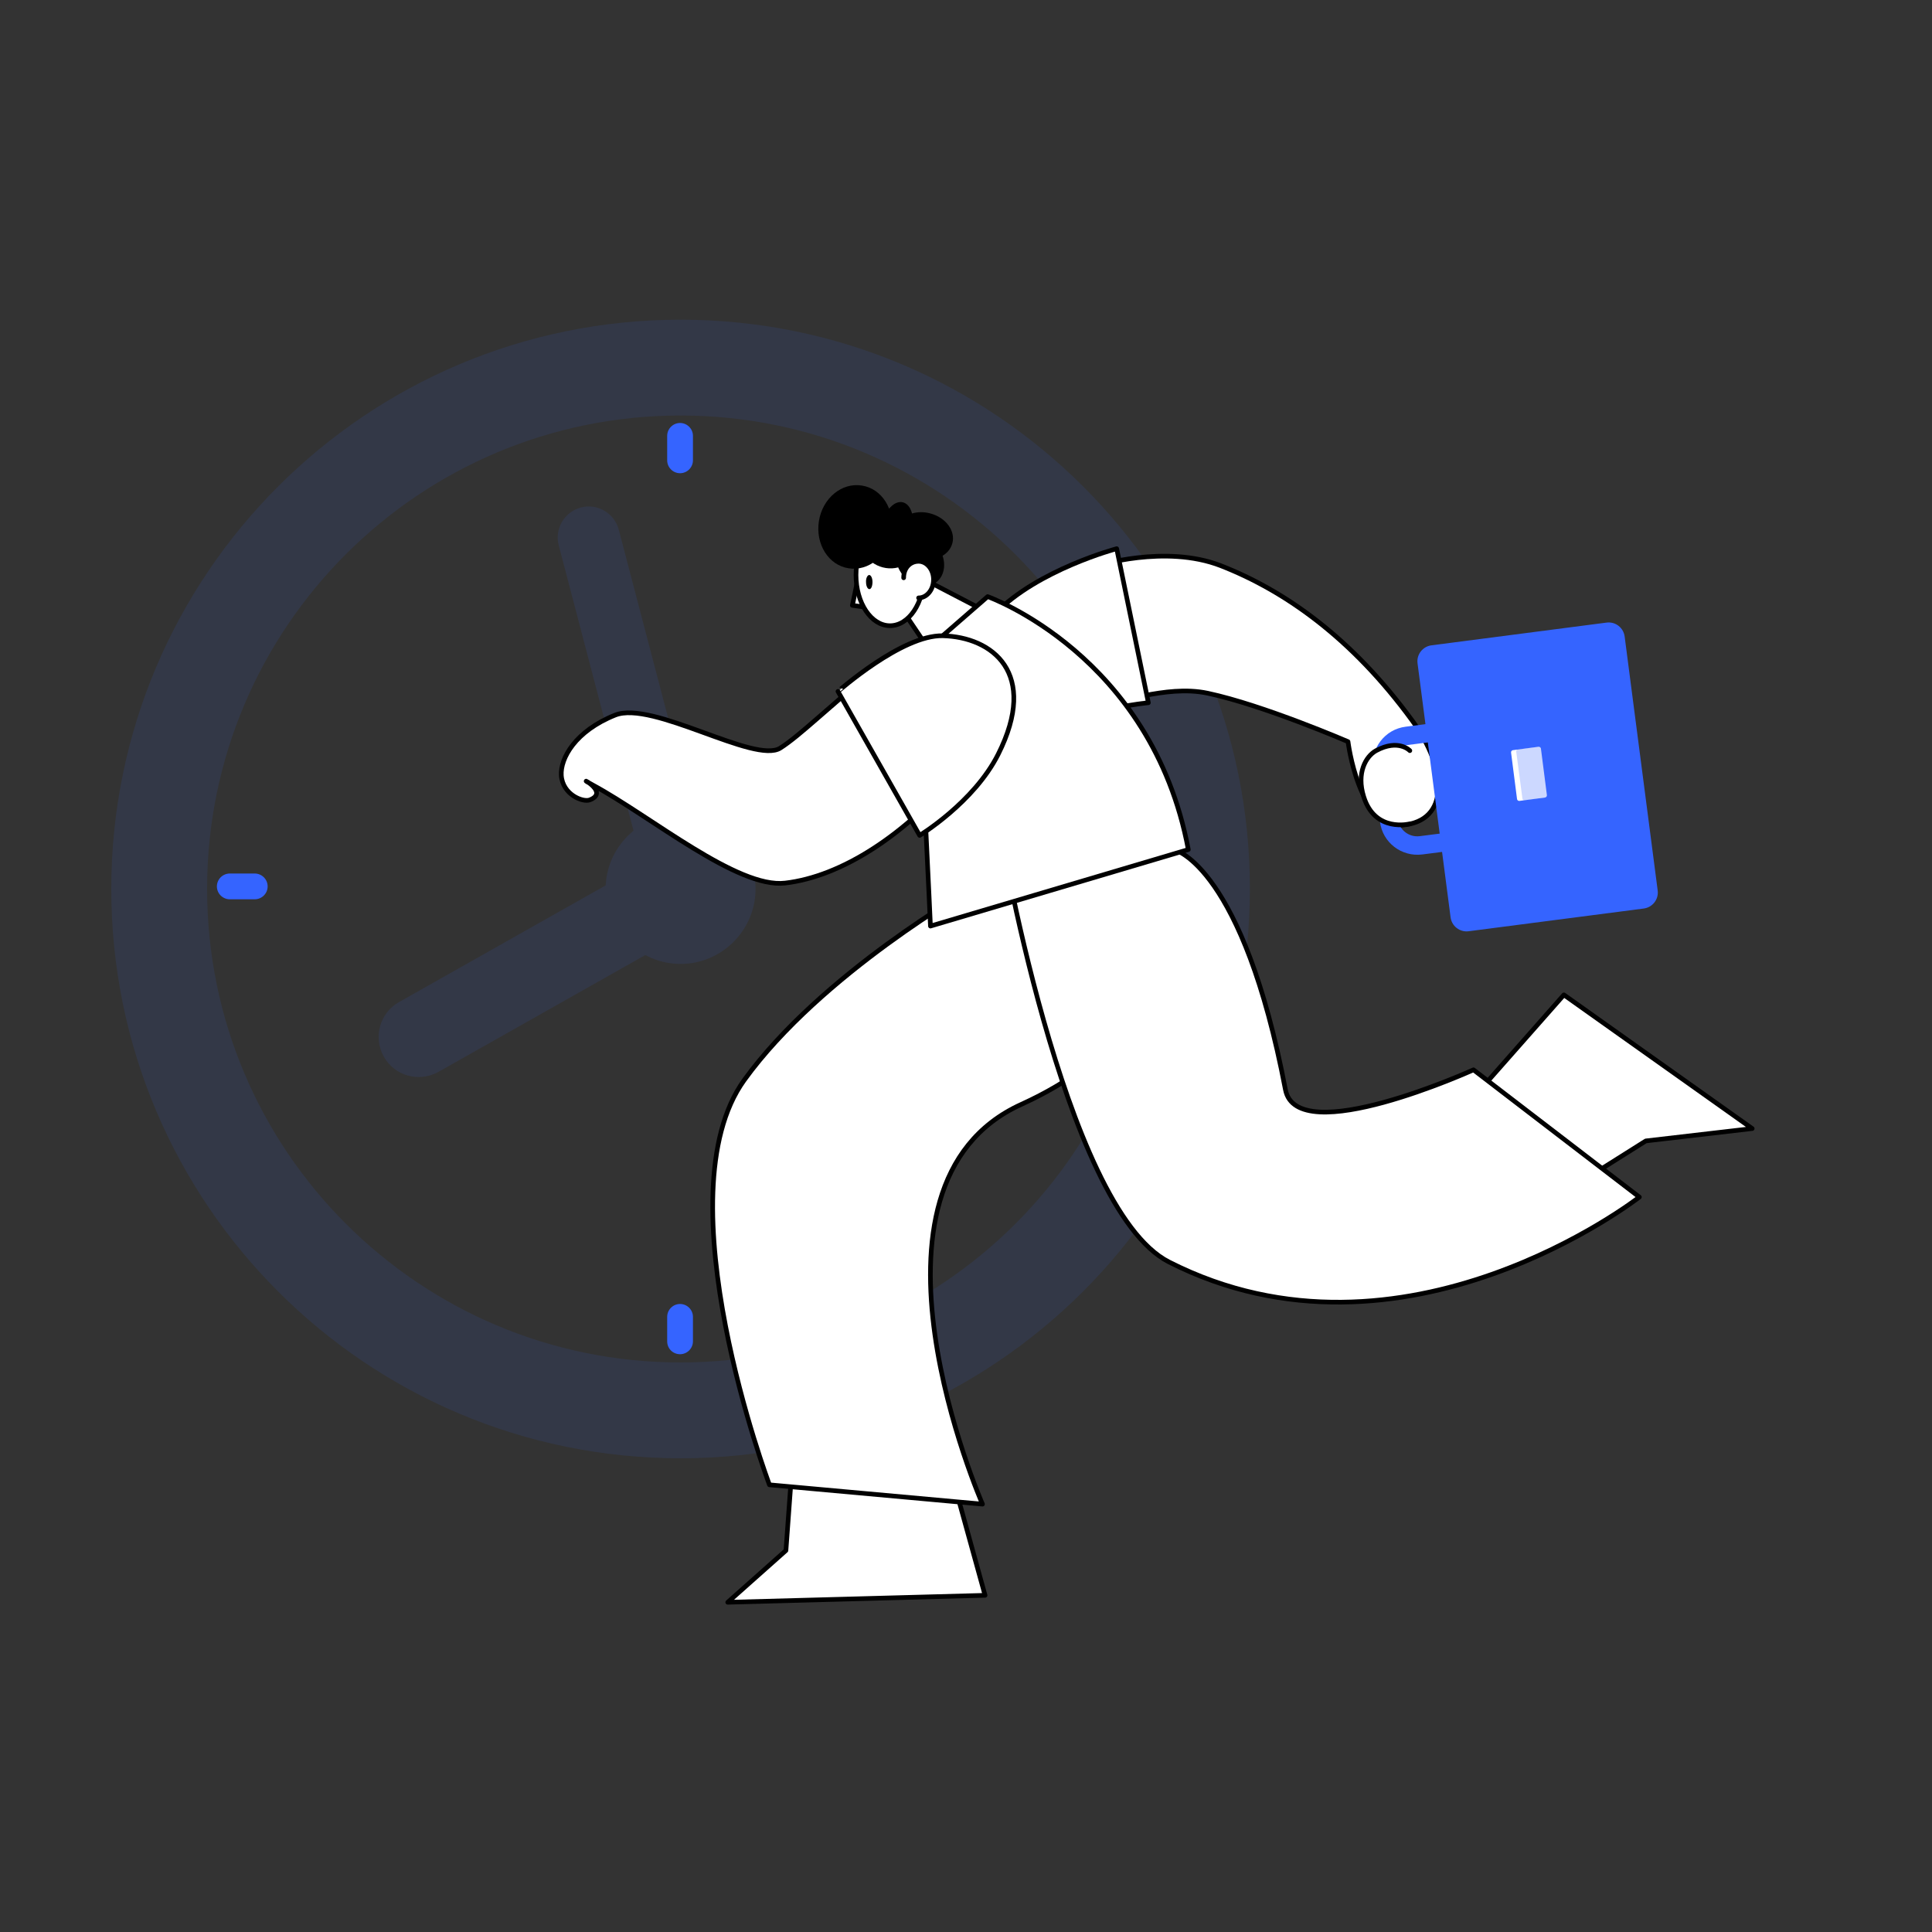 <?xml version="1.0" encoding="UTF-8"?> <svg xmlns="http://www.w3.org/2000/svg" width="750" height="750" viewBox="0 0 750 750" fill="none"><rect x="0" y="0" width="750" height="750" fill="#333333" stroke="none"/> <path opacity="0.1" fill-rule="evenodd" clip-rule="evenodd" d="M264.199 124.102C142.199 124.102 43.199 223.102 43.199 345.102C43.199 467.102 142.199 566.102 264.199 566.102C386.199 566.102 485.199 467.102 485.199 345.102C485.299 223.102 386.199 124.102 264.199 124.102ZM264.199 528.902C162.699 528.902 80.399 446.502 80.399 345.102C80.399 243.602 162.799 161.302 264.199 161.302C365.599 161.302 447.999 243.702 447.999 345.102C448.099 446.602 365.699 528.902 264.199 528.902Z" fill="#3564FF"></path> <g opacity="0.1"> <path fill-rule="evenodd" clip-rule="evenodd" d="M264.2 316C280.3 316 293.3 329.1 293.3 345.1C293.3 361.1 280.2 374.2 264.2 374.2C248.2 374.2 235.1 361.1 235.1 345.1C235.1 329.1 248.2 316 264.2 316Z" fill="#3564FF"></path> <path fill-rule="evenodd" clip-rule="evenodd" d="M240.201 205.6C238.501 199.2 231.901 195.3 225.501 197C219.101 198.7 215.201 205.3 216.901 211.7L251.001 341.8C252.701 348.2 259.301 352.1 265.701 350.4C272.101 348.7 276.001 342.1 274.301 335.7L240.201 205.6Z" fill="#3564FF"></path> <path fill-rule="evenodd" clip-rule="evenodd" d="M263.7 363.301C271.2 359.101 273.8 349.601 269.6 342.101C265.4 334.601 255.9 332.001 248.4 336.201L154.9 389.001C147.4 393.201 144.8 402.701 149 410.201C153.2 417.701 162.7 420.301 170.2 416.101L263.7 363.301Z" fill="#3564FF"></path> </g> <path fill-rule="evenodd" clip-rule="evenodd" d="M103.899 344.102C103.899 341.302 101.599 339.102 98.899 339.102H89.199C86.399 339.102 84.199 341.402 84.199 344.102C84.199 346.902 86.499 349.102 89.199 349.102H98.899C101.599 349.102 103.899 346.902 103.899 344.102Z" fill="#3564FF"></path> <path fill-rule="evenodd" clip-rule="evenodd" d="M264 183.703C266.8 183.703 269 181.403 269 178.703V169.203C269 166.403 266.7 164.203 264 164.203C261.2 164.203 259 166.503 259 169.203V178.703C259 181.403 261.2 183.703 264 183.703Z" fill="#3564FF"></path> <path fill-rule="evenodd" clip-rule="evenodd" d="M264 525.703C266.8 525.703 269 523.403 269 520.703V511.203C269 508.403 266.7 506.203 264 506.203C261.2 506.203 259 508.503 259 511.203V520.703C259 523.503 261.2 525.703 264 525.703Z" fill="#3564FF"></path> <path fill-rule="evenodd" clip-rule="evenodd" d="M359.898 225.5L389.898 241.1L363.498 256.4L349.898 236.2L359.898 225.5Z" fill="white" stroke="black" stroke-width="1.8" stroke-miterlimit="10" stroke-linecap="round" stroke-linejoin="round"></path> <path fill-rule="evenodd" clip-rule="evenodd" d="M332.998 224.902L330.898 235.002L336.598 235.802L332.998 224.902Z" fill="white" stroke="black" stroke-width="1.8" stroke-miterlimit="10" stroke-linecap="round" stroke-linejoin="round"></path> <path fill-rule="evenodd" clip-rule="evenodd" d="M345.499 203.5C338.199 203.5 332.299 212.3 332.299 223.2C332.299 234.1 338.199 242.9 345.499 242.9C352.799 242.9 358.699 234.1 358.699 223.2C358.699 212.3 352.799 203.5 345.499 203.5Z" fill="white" stroke="black" stroke-width="1.8" stroke-miterlimit="10" stroke-linecap="round" stroke-linejoin="round"></path> <path fill-rule="evenodd" clip-rule="evenodd" d="M317.899 202.3C316.499 211.2 321.599 219.4 329.399 220.6C337.199 221.9 344.699 215.7 346.099 206.8C347.499 197.9 342.399 189.7 334.599 188.5C326.799 187.2 319.299 193.4 317.899 202.3Z" fill="black"></path> <path fill-rule="evenodd" clip-rule="evenodd" d="M336.198 226.003C336.198 227.503 336.798 228.703 337.498 228.703C338.198 228.703 338.698 227.503 338.698 225.903C338.698 224.403 338.098 223.203 337.398 223.203C336.698 223.303 336.098 224.503 336.198 226.003Z" fill="black"></path> <path fill-rule="evenodd" clip-rule="evenodd" d="M361.099 199.303C355.099 197.703 349.199 200.303 347.899 205.203C346.599 210.003 350.499 215.203 356.499 216.803C362.499 218.403 368.399 215.803 369.699 210.903C370.999 206.103 367.199 200.903 361.099 199.303Z" fill="black"></path> <path fill-rule="evenodd" clip-rule="evenodd" d="M347.3 197.603C340.9 196.603 334.9 201.003 333.9 207.303C333 213.603 337.4 219.503 343.9 220.503C350.3 221.503 356.3 217.103 357.3 210.803C358.2 204.503 353.8 198.603 347.3 197.603Z" fill="black"></path> <path fill-rule="evenodd" clip-rule="evenodd" d="M350.5 195.003C347.3 194.203 343.7 197.903 342.5 203.103C341.2 208.403 342.8 213.203 346 214.003C349.2 214.803 352.8 211.103 354 205.903C355.2 200.703 353.7 195.803 350.5 195.003Z" fill="black"></path> <path fill-rule="evenodd" clip-rule="evenodd" d="M351.099 208.803C347.099 211.503 346.599 217.703 349.899 222.503C353.199 227.303 359.099 229.003 363.099 226.303C367.099 223.603 367.699 217.403 364.299 212.603C361.099 207.803 355.099 206.103 351.099 208.803Z" fill="black"></path> <path fill-rule="evenodd" clip-rule="evenodd" d="M356.599 232.102C359.799 232.102 362.399 228.902 362.399 225.002C362.399 221.102 359.799 217.902 356.599 217.902C353.399 217.902 350.799 220.402 350.799 224.302" fill="white"></path> <path d="M356.599 232.102C359.799 232.102 362.399 228.902 362.399 225.002C362.399 221.102 359.799 217.902 356.599 217.902C353.399 217.902 350.799 220.402 350.799 224.302" stroke="black" stroke-width="1.8" stroke-miterlimit="10" stroke-linecap="round" stroke-linejoin="round"></path> <path fill-rule="evenodd" clip-rule="evenodd" d="M549.5 451.503L607.1 386.203L680.2 438.103L638.9 442.903L591.6 472.703L549.5 451.503Z" fill="white" stroke="black" stroke-width="1.8" stroke-miterlimit="10" stroke-linecap="round" stroke-linejoin="round"></path> <path fill-rule="evenodd" clip-rule="evenodd" d="M365.2 557.102L382.4 619.302L282.5 622.002L305.1 601.902L308.7 552.902L365.2 557.102Z" fill="white" stroke="black" stroke-width="1.8" stroke-miterlimit="10" stroke-linecap="round" stroke-linejoin="round"></path> <path fill-rule="evenodd" clip-rule="evenodd" d="M425.6 219.702C425.6 219.702 452.3 211.202 473.9 219.602C499 229.402 524.9 247.802 548.2 279.702C562 298.602 562.7 318.802 544.4 320.302C527.5 321.702 523.3 287.902 523.3 287.902C523.3 287.902 490.4 273.702 468.8 269.102C451.9 265.502 433.1 274.502 432.2 270.602C432.3 270.602 426.8 220.402 425.6 219.702Z" fill="white" stroke="black" stroke-width="1.8" stroke-miterlimit="10" stroke-linecap="round" stroke-linejoin="round"></path> <path fill-rule="evenodd" clip-rule="evenodd" d="M407.099 283.4C394.999 290.5 367.499 257.6 386.299 238.2C402.899 221.1 433.499 213 433.499 213L445.799 272.8C445.699 272.8 420.899 275.3 407.099 283.4Z" fill="white" stroke="black" stroke-width="1.8" stroke-miterlimit="10" stroke-linecap="round" stroke-linejoin="round"></path> <path fill-rule="evenodd" clip-rule="evenodd" d="M451.999 326.902C451.999 326.902 474.599 393.202 396.499 428.702C327.099 460.202 381.399 583.902 381.399 583.902L298.699 576.402C298.699 576.402 256.499 464.302 288.899 419.302C318.799 377.902 377.599 344.702 377.599 344.702L451.999 326.902Z" fill="white" stroke="black" stroke-width="1.8" stroke-miterlimit="10" stroke-linecap="round" stroke-linejoin="round"></path> <path fill-rule="evenodd" clip-rule="evenodd" d="M456.2 330.001C456.2 330.001 482.5 336.601 499 423.001C503.5 446.401 572 415.301 572 415.301L636.4 464.701C636.4 464.701 544.8 536.201 453.8 489.901C412.5 468.901 387.5 318.301 387.5 318.301L456.2 330.001Z" fill="white" stroke="black" stroke-width="1.8" stroke-miterlimit="10" stroke-linecap="round" stroke-linejoin="round"></path> <path fill-rule="evenodd" clip-rule="evenodd" d="M383.4 231.602C383.4 231.602 447.1 254.202 461.3 329.802L361.2 359.502C361.2 359.502 357.6 279.402 355.6 255.802L383.4 231.602Z" fill="white" stroke="black" stroke-width="1.8" stroke-miterlimit="10" stroke-linecap="round" stroke-linejoin="round"></path> <path fill-rule="evenodd" clip-rule="evenodd" d="M365.5 247.801C384.5 245.101 396.5 269.701 374.2 297.101C351.8 324.501 326.3 340.301 304.8 342.801C286.3 345.001 252.6 316.901 230.4 304.901C221.3 300.001 237.6 307.101 229 310.501C226.4 311.601 218.4 308.501 217.9 301.001C217.5 294.401 223.3 283.801 238.8 277.601C253.3 271.801 293 296.701 302.9 290.401C310.5 285.601 322.3 273.901 335.1 263.801C345.1 256.001 355.8 249.101 365.5 247.801Z" fill="white" stroke="black" stroke-width="1.8" stroke-miterlimit="10" stroke-linecap="round" stroke-linejoin="round"></path> <path fill-rule="evenodd" clip-rule="evenodd" d="M365.999 246.802C385.199 247.302 403.399 261.202 387.499 292.802C378.099 311.502 356.999 324.302 356.999 324.302L325.299 268.402C325.299 268.502 350.099 246.402 365.999 246.802Z" fill="white" stroke="black" stroke-width="1.8" stroke-miterlimit="10" stroke-linecap="round" stroke-linejoin="round"></path> <path fill-rule="evenodd" clip-rule="evenodd" d="M570.2 361.5C566.7 362 563.5 359.5 563.1 356L550.3 257.6C549.8 254.1 552.3 250.9 555.8 250.5L623.6 241.7C627.1 241.2 630.3 243.7 630.7 247.2L643.5 345.6C644 349.1 641.5 352.3 638 352.7L570.2 361.5Z" fill="#3564FF"></path> <path fill-rule="evenodd" clip-rule="evenodd" d="M589.899 310.902C589.399 311.002 588.899 310.602 588.899 310.102L586.599 292.202C586.499 291.702 586.899 291.202 587.399 291.202L597.199 289.902C597.699 289.802 598.199 290.202 598.199 290.702L600.499 308.602C600.599 309.102 600.199 309.602 599.699 309.602L589.899 310.902Z" fill="white"></path> <path opacity="0.25" fill-rule="evenodd" clip-rule="evenodd" d="M591.9 310.703C591.4 310.803 591 310.403 591 310.003L588.6 291.803C588.5 291.303 588.9 290.903 589.3 290.903L598.3 289.703C598.8 289.603 599.2 290.003 599.2 290.403L601.6 308.603C601.7 309.103 601.3 309.503 600.9 309.503L591.9 310.703Z" fill="#3564FF"></path> <path fill-rule="evenodd" clip-rule="evenodd" d="M552.098 331.703C544.098 332.703 536.698 327.103 535.698 319.003L532.998 298.503C531.998 290.503 537.598 283.103 545.698 282.103L563.598 279.803C571.598 278.803 578.998 284.403 579.998 292.503L582.698 313.003C583.698 321.003 578.098 328.403 569.998 329.403L552.098 331.703ZM551.098 324.603C546.998 325.103 543.198 322.203 542.698 318.103L539.998 297.603C539.498 293.503 542.398 289.703 546.498 289.203L564.498 286.903C568.598 286.403 572.398 289.303 572.898 293.403L575.598 313.903C576.098 318.003 573.198 321.803 569.098 322.303L551.098 324.603Z" fill="#3564FF"></path> <path fill-rule="evenodd" clip-rule="evenodd" d="M547.299 319.801C547.299 319.801 533.799 323.401 529.399 309.301C526.499 300.101 530.199 293.601 534.199 291.401C542.899 286.701 547.299 291.401 547.299 291.401" fill="white"></path> <path d="M547.299 319.801C547.299 319.801 533.799 323.401 529.399 309.301C526.499 300.101 530.199 293.601 534.199 291.401C542.899 286.701 547.299 291.401 547.299 291.401" stroke="black" stroke-width="1.8" stroke-miterlimit="10" stroke-linecap="round" stroke-linejoin="round"></path> </svg> 